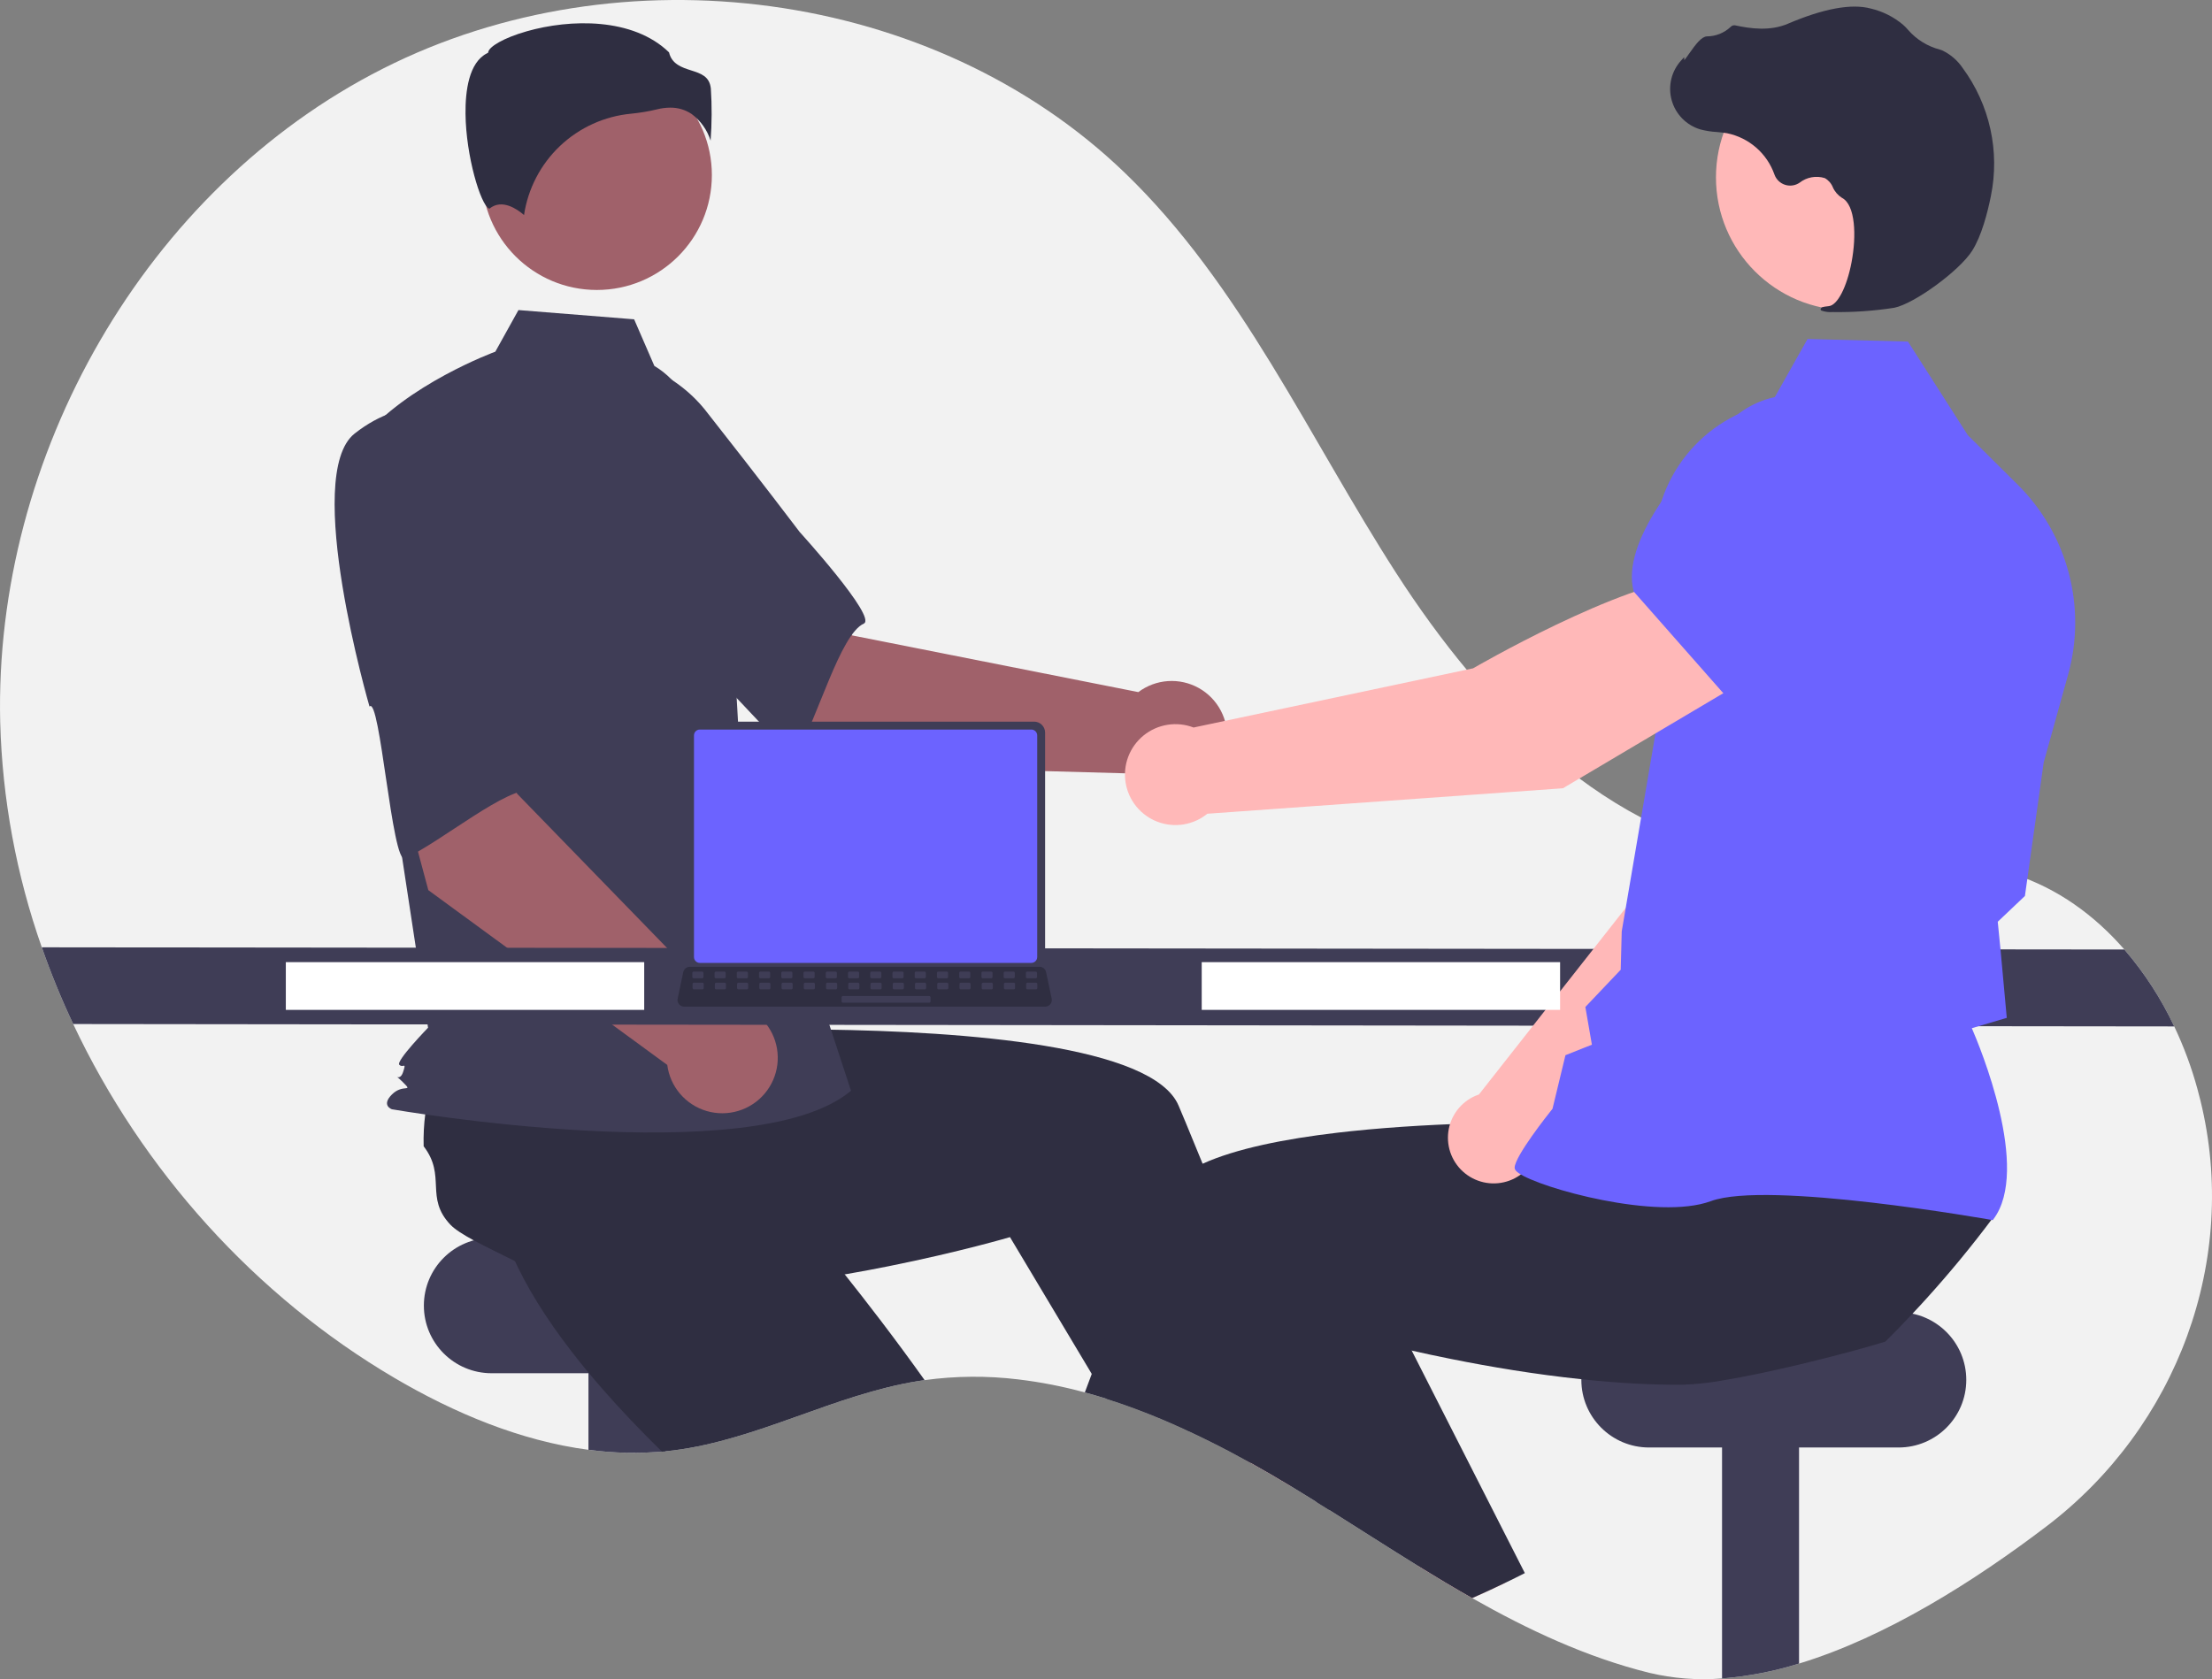 <svg width="162" height="123" viewBox="0 0 162 123" fill="none" xmlns="http://www.w3.org/2000/svg">
<rect x="0" y="0" width="162" height="123" fill="#808080" stroke="none"/>
<g clip-path="url(#clip0_0_320)">
<path d="M149.888 111.8C144.58 115.839 138.113 119.931 131.756 121.86C129.923 122.433 128.032 122.798 126.117 122.95C124.328 123.094 122.526 122.954 120.78 122.536C116.192 121.396 111.936 119.399 107.818 117.065C106.473 116.302 105.143 115.503 103.821 114.687C101.662 113.355 99.526 111.975 97.383 110.629C97.062 110.425 96.743 110.225 96.423 110.027H96.421C95.904 109.702 95.385 109.382 94.865 109.067C94.774 109.01 94.683 108.956 94.589 108.9C93.607 108.305 92.609 107.724 91.593 107.157C91.469 107.089 91.344 107.019 91.22 106.951C89.255 105.862 87.236 104.874 85.169 103.992C83.812 103.421 82.438 102.906 81.049 102.467H81.047C80.517 102.3 79.984 102.143 79.449 101.999C77.846 101.559 76.212 101.24 74.561 101.043C72.287 100.768 69.986 100.786 67.716 101.097C67.562 101.119 67.41 101.14 67.257 101.165C61.113 102.149 55.506 105.463 49.335 106.244C49.134 106.269 48.936 106.292 48.736 106.31C48.65 106.318 48.565 106.327 48.479 106.333C46.686 106.487 44.881 106.442 43.097 106.201C38.114 105.545 33.261 103.507 28.893 100.938C18.68 94.933 10.397 85.703 5.361 75.014C4.497 73.182 3.729 71.306 3.061 69.393C1.195 64.09 0.167 58.528 0.015 52.908C-0.458 33.411 10.63 13.849 28.039 5.03C45.45 -3.788 68.353 -0.872 82.395 12.675C90.913 20.893 95.841 32.029 102.252 41.978C108.662 51.925 117.773 61.428 129.524 62.877C135.51 63.615 141.774 62.187 147.512 64.045C150.689 65.074 153.399 67.044 155.583 69.554C157.051 71.258 158.279 73.153 159.234 75.188C159.934 76.66 160.502 78.19 160.931 79.762C161.011 80.051 161.085 80.341 161.157 80.63C164.015 92.295 159.448 104.523 149.888 111.8Z" fill="#F2F2F2"/>
<path d="M54.277 90.684H36.001C33.263 90.684 31.043 92.902 31.043 95.638V95.638C31.043 98.374 33.263 100.592 36.001 100.592H54.277C57.015 100.592 59.235 98.374 59.235 95.638C59.235 92.902 57.015 90.684 54.277 90.684Z" fill="#3F3D56"/>
<path d="M48.736 98.067V106.31C46.858 106.491 44.966 106.455 43.097 106.201V98.067H48.736Z" fill="#3F3D56"/>
<path d="M67.716 101.097C67.562 101.119 67.41 101.14 67.257 101.165C61.113 102.148 55.506 105.463 49.335 106.244C49.134 106.269 48.936 106.292 48.736 106.31C48.65 106.318 48.565 106.327 48.479 106.333C46.972 104.859 45.465 103.289 44.05 101.663C43.282 100.783 42.539 99.885 41.841 98.976C40.029 96.629 38.493 94.216 37.478 91.846C37.581 90.709 36.874 88.081 36.535 86.068L36.534 86.066C36.39 85.221 36.312 84.487 36.384 84.014C36.796 81.291 39.022 81.603 39.707 78.934C40.324 78.422 40.981 77.96 41.672 77.553C41.787 77.485 41.904 77.417 42.024 77.349L49.451 72.22L52.29 75.002L56.61 79.237L61.292 83.824L57.318 87.836C57.318 87.836 60.639 91.661 64.521 96.761C65.563 98.131 66.646 99.594 67.716 101.097Z" fill="#2F2E41"/>
<path d="M131.756 98.067V121.86C129.923 122.433 128.032 122.798 126.117 122.95V98.067H131.756Z" fill="#3F3D56"/>
<path d="M139.047 96.124H120.771C118.032 96.124 115.813 98.342 115.813 101.078V101.078C115.813 103.814 118.032 106.032 120.771 106.032H139.047C141.785 106.032 144.004 103.814 144.004 101.078C144.004 98.342 141.785 96.124 139.047 96.124Z" fill="#3F3D56"/>
<path d="M94.589 108.9C93.607 108.305 92.609 107.724 91.593 107.157C91.469 107.089 91.344 107.019 91.22 106.951L91.889 106.665L93.693 105.89L93.71 105.883L93.73 105.949L94.589 108.9Z" fill="#FFB6B6"/>
<path d="M97.383 110.629C97.062 110.425 96.743 110.225 96.423 110.026H96.421C95.903 109.702 95.385 109.382 94.865 109.067C94.774 109.01 94.683 108.956 94.589 108.9C93.607 108.305 92.609 107.724 91.593 107.157C91.469 107.089 91.344 107.019 91.22 106.951C89.255 105.862 87.235 104.874 85.169 103.992C83.812 103.421 82.438 102.906 81.049 102.467H81.047L79.957 100.643L75.047 92.427L73.968 90.622C73.968 90.622 70.288 91.71 65.079 92.753C63.184 93.134 61.088 93.507 58.889 93.822C56.538 94.156 54.073 94.422 51.623 94.55C50.455 94.612 49.29 94.644 48.143 94.634C45.178 94.614 42.329 94.337 39.835 93.676C39.003 92.895 36.495 91.832 34.698 90.859H34.696C33.942 90.451 33.316 90.06 32.987 89.713C31.093 87.712 32.711 86.151 31.027 83.968C31.005 83.167 31.046 82.365 31.15 81.57C31.167 81.438 31.185 81.304 31.206 81.168L31.737 72.162L35.68 71.641L41.68 70.848L48.18 69.989L48.895 75.589C48.895 75.589 53.956 75.332 60.368 75.418C70.667 75.558 84.448 76.583 86.314 80.986C86.489 81.4 86.664 81.817 86.839 82.235C87.255 83.233 87.668 84.237 88.076 85.246C89.555 88.899 90.967 92.586 92.256 96.071C93.057 98.24 93.811 100.33 94.506 102.286C95.064 103.86 95.581 105.348 96.053 106.718C96.485 107.969 96.876 109.121 97.224 110.155C97.278 110.316 97.331 110.475 97.383 110.629Z" fill="#2F2E41"/>
<path d="M61.112 56.058L48.658 45.489L56.761 37.295L62.413 46.547L83.368 50.698C83.998 50.224 84.752 49.944 85.539 49.891C86.326 49.839 87.111 50.016 87.799 50.401C88.486 50.786 89.047 51.364 89.412 52.062C89.778 52.76 89.932 53.55 89.856 54.334C89.78 55.118 89.477 55.864 88.984 56.479C88.492 57.094 87.831 57.553 87.082 57.8C86.333 58.046 85.528 58.069 84.766 57.867C84.004 57.664 83.317 57.244 82.79 56.658L61.112 56.058Z" fill="#A0616A"/>
<path d="M37.651 31.599C36.212 36.278 49.919 47.437 49.919 47.437C50.072 46.313 57.843 55.999 58.372 55.122C59.875 52.629 61.528 46.466 63.263 45.679C64.255 45.228 58.564 38.968 58.564 38.968C58.564 38.968 55.661 35.13 51.827 30.265C50.769 28.87 49.375 27.765 47.774 27.053C46.174 26.341 44.419 26.045 42.673 26.193C42.673 26.193 39.09 26.92 37.651 31.599Z" fill="#3F3D56"/>
<path d="M43.712 21.241C48.364 21.241 52.135 17.473 52.135 12.824C52.135 8.176 48.364 4.407 43.712 4.407C39.06 4.407 35.289 8.176 35.289 12.824C35.289 17.473 39.06 21.241 43.712 21.241Z" fill="#A0616A"/>
<path d="M47.923 26.804C49.738 27.882 50.824 29.863 51.447 31.878C52.601 35.61 53.295 39.468 53.515 43.367L54.173 55.042L62.325 79.899C55.26 85.872 28.705 81.257 28.705 81.257C28.705 81.257 27.89 80.985 28.705 80.171C29.52 79.356 30.313 80.078 29.498 79.263C28.683 78.449 29.245 79.356 29.517 78.541C29.788 77.727 29.517 78.27 29.245 77.999C28.973 77.727 31.349 75.283 31.349 75.283L29.175 61.015L26.458 32.234C29.718 28.162 36.276 25.761 36.276 25.761L37.97 22.713L46.442 23.39L47.923 26.804Z" fill="#3F3D56"/>
<path d="M50.656 8.352C51.31 8.84 51.795 9.521 52.042 10.299C52.137 9.028 52.143 7.752 52.06 6.48C51.961 5.586 51.331 5.385 50.602 5.152C49.944 4.941 49.199 4.703 48.998 3.836C46.351 1.262 41.741 1.392 38.587 2.289C36.851 2.783 35.852 3.418 35.763 3.79L35.744 3.867L35.674 3.902C34.336 4.57 34.075 6.681 34.093 8.334C34.125 11.449 35.202 14.986 35.808 15.274C35.84 15.289 35.848 15.283 35.862 15.271C36.775 14.542 37.889 15.327 38.378 15.753C38.667 13.817 39.596 12.034 41.018 10.688C42.44 9.342 44.272 8.511 46.222 8.328C46.859 8.266 47.491 8.161 48.113 8.011C48.428 7.93 48.753 7.887 49.079 7.885C49.64 7.876 50.19 8.039 50.656 8.352Z" fill="#2F2E41"/>
<path d="M40.042 68.739L37.465 67.421C37.327 67.322 37.229 67.178 37.189 67.013C37.149 66.849 37.169 66.675 37.246 66.524C37.324 66.374 37.453 66.255 37.61 66.192C37.767 66.128 37.942 66.123 38.102 66.178L40.679 67.496C40.817 67.595 40.915 67.739 40.955 67.904C40.995 68.069 40.975 68.242 40.898 68.393C40.82 68.543 40.691 68.662 40.534 68.725C40.377 68.789 40.202 68.794 40.042 68.739Z" fill="#6C63FF"/>
<path d="M31.37 65.207L27.131 49.438L38.458 47.296L37.849 58.119L52.732 73.432C53.52 73.4 54.3 73.597 54.977 74C55.655 74.404 56.2 74.995 56.547 75.703C56.894 76.41 57.027 77.204 56.931 77.986C56.834 78.768 56.512 79.505 56.004 80.107C55.495 80.709 54.822 81.151 54.067 81.377C53.312 81.604 52.507 81.606 51.751 81.384C50.994 81.162 50.319 80.724 49.807 80.124C49.295 79.525 48.969 78.79 48.868 78.008L31.37 65.207Z" fill="#A0616A"/>
<path d="M25.972 31.759C22.127 34.792 27.062 51.757 27.062 51.757C27.826 50.919 28.714 63.302 29.648 62.88C32.302 61.682 37.167 57.55 39.042 57.887C40.115 58.079 38.991 49.696 38.991 49.696C38.991 49.696 38.784 44.889 38.396 38.71C38.319 36.961 37.8 35.26 36.887 33.765C35.975 32.271 34.699 31.031 33.178 30.161C33.178 30.161 29.817 28.726 25.972 31.759Z" fill="#3F3D56"/>
<path d="M159.234 75.188L5.361 75.013C4.497 73.182 3.729 71.305 3.061 69.393L155.583 69.554C157.05 71.258 158.279 73.153 159.234 75.188Z" fill="#3F3D56"/>
<path d="M110.225 115.952C109.43 116.337 108.627 116.708 107.818 117.065C106.472 116.302 105.143 115.503 103.82 114.687L108.724 112.535L110.225 115.952Z" fill="#FFB6B6"/>
<path d="M145.976 89.18C145.179 90.249 144.356 91.296 143.509 92.322C142.727 93.268 141.925 94.196 141.102 95.106C140.761 95.483 140.417 95.858 140.065 96.229C139.418 96.922 138.756 97.604 138.08 98.275C136.863 98.657 134.398 99.331 131.756 99.961C129.833 100.417 127.817 100.851 126.117 101.127C125.166 101.297 124.204 101.4 123.238 101.434C122.091 101.443 120.926 101.412 119.758 101.35C118.439 101.28 117.119 101.171 115.815 101.031C112.422 100.676 109.136 100.122 106.301 99.553C105.263 99.347 104.287 99.137 103.389 98.933C101.688 98.55 100.264 98.193 99.234 97.921C98.073 97.618 97.412 97.422 97.412 97.422L94.506 102.286L92.997 104.81L91.889 106.665L91.593 107.157C91.469 107.089 91.344 107.019 91.22 106.951C89.255 105.862 87.235 104.874 85.169 103.992C83.812 103.421 82.438 102.906 81.049 102.467H81.047C80.517 102.3 79.984 102.143 79.449 101.999C79.616 101.55 79.786 101.098 79.957 100.643C80.275 99.794 80.601 98.937 80.933 98.073C81.65 96.2 82.393 94.3 83.157 92.409C83.783 90.857 84.421 89.311 85.066 87.785C85.364 87.082 85.968 86.464 86.814 85.922C87.218 85.668 87.64 85.442 88.076 85.246C90.496 84.145 94.062 83.428 97.992 82.967C98.316 82.93 98.643 82.894 98.972 82.859C102.224 82.517 105.675 82.34 108.903 82.258C110.519 82.217 112.078 82.202 113.528 82.2C113.997 82.2 114.452 82.201 114.895 82.204H114.897C116.093 82.21 117.193 82.227 118.161 82.246C118.35 82.25 118.533 82.256 118.712 82.26H118.714C118.834 82.262 118.953 82.266 119.069 82.268C121.187 82.322 122.485 82.388 122.485 82.388L122.989 78.441L123.092 77.644L123.189 76.886V76.884L123.201 76.789L123.281 76.787L124.68 76.76L136.447 76.531L142.875 76.404L141.856 80.768L140.174 87.968C140.345 89.106 146.034 88.215 145.976 89.18Z" fill="#2F2E41"/>
<path d="M111.675 115.233C111.195 115.478 110.711 115.719 110.225 115.952C109.43 116.337 108.627 116.708 107.818 117.065C106.472 116.302 105.143 115.503 103.82 114.687C101.662 113.354 99.526 111.975 97.383 110.629C97.062 110.425 96.743 110.225 96.423 110.026H96.421C95.538 108.717 94.638 107.353 93.73 105.949C93.716 105.929 93.704 105.91 93.693 105.89C93.46 105.533 93.228 105.173 92.997 104.81C91.544 102.537 90.084 100.167 88.667 97.746L92.256 96.071L98.929 92.959L100.08 92.423L103.389 98.933L106.34 104.74L106.997 106.032L111.675 115.233Z" fill="#2F2E41"/>
<path d="M112.681 83.977L129.693 67.583L134.409 54.242L127.453 51.22C123.881 54.639 120.019 65.29 120.019 65.29L108.312 80.173C108.221 80.204 108.13 80.237 108.04 80.277C107.513 80.509 107.055 80.874 106.709 81.335C106.364 81.796 106.144 82.338 106.07 82.909C105.996 83.48 106.07 84.061 106.286 84.595C106.502 85.129 106.852 85.598 107.303 85.957C107.753 86.316 108.289 86.553 108.857 86.645C109.426 86.737 110.009 86.68 110.55 86.481C111.091 86.282 111.571 85.947 111.944 85.509C112.318 85.07 112.571 84.542 112.681 83.977Z" fill="#FFB8B8"/>
<path d="M125.496 52.709L134.318 55.508L134.352 55.503C137.635 54.953 140.36 49.594 142.067 45.195C142.629 43.744 142.619 42.135 142.038 40.691C141.457 39.248 140.35 38.078 138.94 37.419C137.896 36.94 136.739 36.763 135.599 36.906C134.46 37.05 133.383 37.509 132.491 38.232L127.961 41.931L125.496 52.709Z" fill="#6C63FF"/>
<path d="M145.941 89.377L145.992 89.309C148.745 85.661 144.98 76.627 144.411 75.317L146.97 74.56L146.524 69.69L146.309 67.519L148.299 65.631L148.306 65.583L149.674 55.851L151.465 49.41C152.14 46.974 152.154 44.404 151.506 41.962C150.858 39.519 149.572 37.293 147.779 35.512L144.118 31.88L139.732 25.021L132.379 24.831L129.735 29.525C127.276 30.026 125.071 31.374 123.504 33.333C121.938 35.292 121.108 37.738 121.16 40.245L121.409 52.74L118.771 68.222L118.697 71.034L116.107 73.764L116.586 76.525L114.649 77.296L113.701 81.219C113.339 81.671 110.949 84.691 110.927 85.532C110.924 85.659 111.014 85.783 111.211 85.924C112.758 87.03 121.406 89.427 125.298 87.986C129.444 86.452 145.692 89.333 145.856 89.362L145.941 89.377Z" fill="#6C63FF"/>
<path d="M135.414 22.729C140.794 22.729 145.155 18.37 145.155 12.994C145.155 7.618 140.794 3.26 135.414 3.26C130.034 3.26 125.672 7.618 125.672 12.994C125.672 18.37 130.034 22.729 135.414 22.729Z" fill="#FFB8B8"/>
<path d="M134.225 22.859C135.734 22.882 137.242 22.777 138.732 22.544C140.21 22.244 143.515 19.823 144.436 18.367C145.121 17.285 145.559 15.595 145.805 14.368C146.138 12.745 146.125 11.069 145.768 9.451C145.411 7.832 144.718 6.307 143.734 4.973C143.356 4.415 142.834 3.97 142.223 3.684C142.169 3.663 142.113 3.644 142.057 3.628C141.167 3.394 140.367 2.9 139.76 2.208C139.642 2.069 139.515 1.937 139.378 1.816C138.693 1.238 137.88 0.83 137.006 0.625C135.595 0.248 133.554 0.623 130.939 1.739C129.626 2.3 128.189 2.097 127.083 1.858C127.021 1.846 126.957 1.85 126.898 1.871C126.838 1.891 126.785 1.927 126.743 1.974C126.273 2.415 125.653 2.662 125.008 2.665C124.613 2.683 124.198 3.229 123.697 3.942C123.583 4.104 123.451 4.293 123.355 4.408L123.342 4.187L123.119 4.433C122.768 4.82 122.52 5.29 122.399 5.798C122.278 6.306 122.288 6.837 122.428 7.34C122.567 7.843 122.832 8.303 123.198 8.677C123.563 9.051 124.017 9.326 124.518 9.477C124.915 9.583 125.322 9.647 125.733 9.67C125.981 9.693 126.239 9.716 126.485 9.759C127.276 9.921 128.012 10.285 128.621 10.816C129.229 11.346 129.689 12.026 129.956 12.787C130.019 12.963 130.122 13.123 130.257 13.253C130.391 13.383 130.554 13.48 130.732 13.537C130.91 13.595 131.099 13.61 131.284 13.583C131.47 13.556 131.646 13.486 131.8 13.38C132.057 13.18 132.358 13.045 132.678 12.987C132.999 12.929 133.328 12.949 133.639 13.045C133.908 13.195 134.117 13.432 134.231 13.717C134.37 14.034 134.601 14.303 134.894 14.489C135.895 15.005 135.964 17.29 135.605 19.195C135.258 21.031 134.573 22.359 133.938 22.425C133.45 22.476 133.394 22.51 133.359 22.596L133.327 22.674L133.382 22.746C133.652 22.844 133.939 22.882 134.225 22.859Z" fill="#2F2E41"/>
<path d="M127.915 49.767L124.159 42.284C118.708 42.656 107.887 48.955 107.887 48.955L87.414 53.292C86.808 53.059 86.15 52.99 85.509 53.092C84.867 53.193 84.263 53.462 83.758 53.87C83.254 54.279 82.865 54.814 82.633 55.42C82.401 56.026 82.332 56.683 82.435 57.324C82.537 57.965 82.807 58.568 83.216 59.072C83.626 59.576 84.161 59.963 84.768 60.195C85.375 60.426 86.033 60.494 86.674 60.391C87.316 60.288 87.919 60.018 88.423 59.608L114.465 57.742L127.915 49.767Z" fill="#FFB8B8"/>
<path d="M126.401 50.995L136.21 43.711L137.938 37.489C138.273 36.266 138.259 34.974 137.897 33.759C137.536 32.544 136.841 31.454 135.892 30.612C134.598 29.48 132.923 28.881 131.204 28.937C129.485 28.992 127.851 29.698 126.633 30.911C122.942 34.593 118.731 39.729 119.636 43.291L119.645 43.327L126.401 50.995Z" fill="#6C63FF"/>
<path d="M114.257 70.479H88.01V73.976H114.257V70.479Z" fill="white"/>
<path d="M47.18 70.479H20.933V73.976H47.18V70.479Z" fill="white"/>
<path d="M50.245 53.662V70.312C50.245 70.525 50.33 70.728 50.48 70.878C50.63 71.028 50.834 71.112 51.046 71.113H75.739C75.951 71.112 76.155 71.028 76.305 70.878C76.455 70.728 76.54 70.525 76.54 70.312V53.662C76.539 53.45 76.455 53.247 76.305 53.097C76.155 52.947 75.951 52.863 75.739 52.862H51.046C50.834 52.863 50.63 52.947 50.48 53.097C50.33 53.247 50.246 53.45 50.245 53.662Z" fill="#3F3D56"/>
<path d="M50.825 53.869V70.107C50.825 70.22 50.87 70.329 50.95 70.409C51.03 70.489 51.139 70.534 51.252 70.535H75.534C75.647 70.534 75.756 70.489 75.836 70.409C75.916 70.329 75.961 70.22 75.962 70.107V53.869C75.962 53.756 75.916 53.647 75.836 53.566C75.756 53.486 75.647 53.441 75.534 53.441H51.252C51.139 53.441 51.03 53.486 50.95 53.566C50.87 53.647 50.825 53.756 50.825 53.869Z" fill="#6C63FF"/>
<path d="M49.729 73.56C49.774 73.616 49.832 73.662 49.897 73.693C49.962 73.725 50.034 73.741 50.107 73.74H76.547C76.619 73.74 76.691 73.724 76.756 73.693C76.821 73.662 76.879 73.617 76.924 73.56C76.97 73.504 77.002 73.439 77.019 73.368C77.036 73.298 77.037 73.225 77.023 73.154L76.612 71.206C76.595 71.127 76.559 71.053 76.506 70.991C76.453 70.93 76.385 70.882 76.309 70.853C76.254 70.832 76.196 70.821 76.137 70.821H50.516C50.456 70.821 50.398 70.832 50.343 70.853C50.267 70.882 50.199 70.93 50.147 70.991C50.094 71.053 50.057 71.127 50.04 71.206L49.63 73.154C49.615 73.225 49.616 73.298 49.633 73.368C49.651 73.438 49.683 73.504 49.729 73.56Z" fill="#2F2E41"/>
<path d="M75.229 71.66H75.854C75.906 71.66 75.949 71.617 75.949 71.565V71.266C75.949 71.214 75.906 71.171 75.854 71.171H75.229C75.177 71.171 75.134 71.214 75.134 71.266V71.565C75.134 71.617 75.177 71.66 75.229 71.66Z" fill="#3F3D56"/>
<path d="M73.601 71.66H74.225C74.278 71.66 74.32 71.617 74.32 71.565V71.266C74.32 71.214 74.278 71.171 74.225 71.171H73.601C73.548 71.171 73.506 71.214 73.506 71.266V71.565C73.506 71.617 73.548 71.66 73.601 71.66Z" fill="#3F3D56"/>
<path d="M71.972 71.66H72.597C72.649 71.66 72.691 71.617 72.691 71.565V71.266C72.691 71.214 72.649 71.171 72.597 71.171H71.972C71.92 71.171 71.877 71.214 71.877 71.266V71.565C71.877 71.617 71.92 71.66 71.972 71.66Z" fill="#3F3D56"/>
<path d="M70.343 71.66H70.968C71.02 71.66 71.063 71.617 71.063 71.565V71.266C71.063 71.214 71.02 71.171 70.968 71.171H70.343C70.291 71.171 70.248 71.214 70.248 71.266V71.565C70.248 71.617 70.291 71.66 70.343 71.66Z" fill="#3F3D56"/>
<path d="M68.715 71.66H69.339C69.391 71.66 69.434 71.617 69.434 71.565V71.266C69.434 71.214 69.391 71.171 69.339 71.171H68.715C68.662 71.171 68.62 71.214 68.62 71.266V71.565C68.62 71.617 68.662 71.66 68.715 71.66Z" fill="#3F3D56"/>
<path d="M67.086 71.66H67.71C67.763 71.66 67.805 71.617 67.805 71.565V71.266C67.805 71.214 67.763 71.171 67.71 71.171H67.086C67.033 71.171 66.991 71.214 66.991 71.266V71.565C66.991 71.617 67.033 71.66 67.086 71.66Z" fill="#3F3D56"/>
<path d="M65.457 71.66H66.082C66.134 71.66 66.177 71.617 66.177 71.565V71.266C66.177 71.214 66.134 71.171 66.082 71.171H65.457C65.405 71.171 65.362 71.214 65.362 71.266V71.565C65.362 71.617 65.405 71.66 65.457 71.66Z" fill="#3F3D56"/>
<path d="M63.828 71.66H64.453C64.505 71.66 64.548 71.617 64.548 71.565V71.266C64.548 71.214 64.505 71.171 64.453 71.171H63.828C63.776 71.171 63.734 71.214 63.734 71.266V71.565C63.734 71.617 63.776 71.66 63.828 71.66Z" fill="#3F3D56"/>
<path d="M62.2 71.66H62.824C62.877 71.66 62.919 71.617 62.919 71.565V71.266C62.919 71.214 62.877 71.171 62.824 71.171H62.2C62.147 71.171 62.105 71.214 62.105 71.266V71.565C62.105 71.617 62.147 71.66 62.2 71.66Z" fill="#3F3D56"/>
<path d="M60.571 71.66H61.196C61.248 71.66 61.291 71.617 61.291 71.565V71.266C61.291 71.214 61.248 71.171 61.196 71.171H60.571C60.519 71.171 60.476 71.214 60.476 71.266V71.565C60.476 71.617 60.519 71.66 60.571 71.66Z" fill="#3F3D56"/>
<path d="M58.942 71.66H59.567C59.619 71.66 59.662 71.617 59.662 71.565V71.266C59.662 71.214 59.619 71.171 59.567 71.171H58.942C58.89 71.171 58.847 71.214 58.847 71.266V71.565C58.847 71.617 58.89 71.66 58.942 71.66Z" fill="#3F3D56"/>
<path d="M57.314 71.66H57.938C57.991 71.66 58.033 71.617 58.033 71.565V71.266C58.033 71.214 57.991 71.171 57.938 71.171H57.314C57.261 71.171 57.219 71.214 57.219 71.266V71.565C57.219 71.617 57.261 71.66 57.314 71.66Z" fill="#3F3D56"/>
<path d="M55.685 71.66H56.309C56.362 71.66 56.404 71.617 56.404 71.565V71.266C56.404 71.214 56.362 71.171 56.309 71.171H55.685C55.633 71.171 55.59 71.214 55.59 71.266V71.565C55.59 71.617 55.633 71.66 55.685 71.66Z" fill="#3F3D56"/>
<path d="M54.056 71.66H54.681C54.733 71.66 54.776 71.617 54.776 71.565V71.266C54.776 71.214 54.733 71.171 54.681 71.171H54.056C54.004 71.171 53.961 71.214 53.961 71.266V71.565C53.961 71.617 54.004 71.66 54.056 71.66Z" fill="#3F3D56"/>
<path d="M52.428 71.66H53.052C53.105 71.66 53.147 71.617 53.147 71.565V71.266C53.147 71.214 53.105 71.171 53.052 71.171H52.428C52.375 71.171 52.333 71.214 52.333 71.266V71.565C52.333 71.617 52.375 71.66 52.428 71.66Z" fill="#3F3D56"/>
<path d="M50.799 71.66H51.423C51.476 71.66 51.518 71.617 51.518 71.565V71.266C51.518 71.214 51.476 71.171 51.423 71.171H50.799C50.746 71.171 50.704 71.214 50.704 71.266V71.565C50.704 71.617 50.746 71.66 50.799 71.66Z" fill="#3F3D56"/>
<path d="M75.249 72.473H75.873C75.926 72.473 75.968 72.431 75.968 72.379V72.08C75.968 72.028 75.926 71.985 75.873 71.985H75.249C75.196 71.985 75.154 72.028 75.154 72.08V72.379C75.154 72.431 75.196 72.473 75.249 72.473Z" fill="#3F3D56"/>
<path d="M73.62 72.473H74.244C74.297 72.473 74.339 72.431 74.339 72.379V72.08C74.339 72.028 74.297 71.985 74.244 71.985H73.62C73.567 71.985 73.525 72.028 73.525 72.08V72.379C73.525 72.431 73.567 72.473 73.62 72.473Z" fill="#3F3D56"/>
<path d="M71.991 72.473H72.616C72.668 72.473 72.711 72.431 72.711 72.379V72.08C72.711 72.028 72.668 71.985 72.616 71.985H71.991C71.939 71.985 71.896 72.028 71.896 72.08V72.379C71.896 72.431 71.939 72.473 71.991 72.473Z" fill="#3F3D56"/>
<path d="M70.362 72.473H70.987C71.04 72.473 71.082 72.431 71.082 72.379V72.08C71.082 72.028 71.04 71.985 70.987 71.985H70.362C70.31 71.985 70.268 72.028 70.268 72.08V72.379C70.268 72.431 70.31 72.473 70.362 72.473Z" fill="#3F3D56"/>
<path d="M68.734 72.473H69.358C69.411 72.473 69.453 72.431 69.453 72.379V72.08C69.453 72.028 69.411 71.985 69.358 71.985H68.734C68.681 71.985 68.639 72.028 68.639 72.08V72.379C68.639 72.431 68.681 72.473 68.734 72.473Z" fill="#3F3D56"/>
<path d="M67.105 72.473H67.73C67.782 72.473 67.825 72.431 67.825 72.379V72.08C67.825 72.028 67.782 71.985 67.73 71.985H67.105C67.053 71.985 67.01 72.028 67.01 72.08V72.379C67.01 72.431 67.053 72.473 67.105 72.473Z" fill="#3F3D56"/>
<path d="M65.476 72.473H66.101C66.153 72.473 66.196 72.431 66.196 72.379V72.08C66.196 72.028 66.153 71.985 66.101 71.985H65.476C65.424 71.985 65.382 72.028 65.382 72.08V72.379C65.382 72.431 65.424 72.473 65.476 72.473Z" fill="#3F3D56"/>
<path d="M63.848 72.473H64.472C64.525 72.473 64.567 72.431 64.567 72.379V72.08C64.567 72.028 64.525 71.985 64.472 71.985H63.848C63.795 71.985 63.753 72.028 63.753 72.08V72.379C63.753 72.431 63.795 72.473 63.848 72.473Z" fill="#3F3D56"/>
<path d="M62.219 72.473H62.843C62.896 72.473 62.938 72.431 62.938 72.379V72.08C62.938 72.028 62.896 71.985 62.843 71.985H62.219C62.167 71.985 62.124 72.028 62.124 72.08V72.379C62.124 72.431 62.167 72.473 62.219 72.473Z" fill="#3F3D56"/>
<path d="M60.59 72.473H61.215C61.267 72.473 61.31 72.431 61.31 72.379V72.08C61.31 72.028 61.267 71.985 61.215 71.985H60.59C60.538 71.985 60.495 72.028 60.495 72.08V72.379C60.495 72.431 60.538 72.473 60.59 72.473Z" fill="#3F3D56"/>
<path d="M58.962 72.473H59.586C59.639 72.473 59.681 72.431 59.681 72.379V72.08C59.681 72.028 59.639 71.985 59.586 71.985H58.962C58.909 71.985 58.867 72.028 58.867 72.08V72.379C58.867 72.431 58.909 72.473 58.962 72.473Z" fill="#3F3D56"/>
<path d="M57.333 72.473H57.957C58.01 72.473 58.052 72.431 58.052 72.379V72.08C58.052 72.028 58.01 71.985 57.957 71.985H57.333C57.28 71.985 57.238 72.028 57.238 72.08V72.379C57.238 72.431 57.28 72.473 57.333 72.473Z" fill="#3F3D56"/>
<path d="M55.704 72.473H56.329C56.381 72.473 56.424 72.431 56.424 72.379V72.08C56.424 72.028 56.381 71.985 56.329 71.985H55.704C55.652 71.985 55.609 72.028 55.609 72.08V72.379C55.609 72.431 55.652 72.473 55.704 72.473Z" fill="#3F3D56"/>
<path d="M54.075 72.473H54.7C54.752 72.473 54.795 72.431 54.795 72.379V72.08C54.795 72.028 54.752 71.985 54.7 71.985H54.075C54.023 71.985 53.981 72.028 53.981 72.08V72.379C53.981 72.431 54.023 72.473 54.075 72.473Z" fill="#3F3D56"/>
<path d="M52.447 72.473H53.071C53.124 72.473 53.166 72.431 53.166 72.379V72.08C53.166 72.028 53.124 71.985 53.071 71.985H52.447C52.394 71.985 52.352 72.028 52.352 72.08V72.379C52.352 72.431 52.394 72.473 52.447 72.473Z" fill="#3F3D56"/>
<path d="M50.818 72.473H51.443C51.495 72.473 51.538 72.431 51.538 72.379V72.08C51.538 72.028 51.495 71.985 51.443 71.985H50.818C50.766 71.985 50.723 72.028 50.723 72.08V72.379C50.723 72.431 50.766 72.473 50.818 72.473Z" fill="#3F3D56"/>
<path d="M61.73 73.45H68.055C68.108 73.45 68.15 73.407 68.15 73.355V73.057C68.15 73.004 68.108 72.962 68.055 72.962H61.73C61.678 72.962 61.636 73.004 61.636 73.057V73.355C61.636 73.407 61.678 73.45 61.73 73.45Z" fill="#3F3D56"/>
</g>
<defs>
<clipPath id="clip0_0_320">
<rect width="162" height="123" fill="white"/>
</clipPath>
</defs>
</svg>
